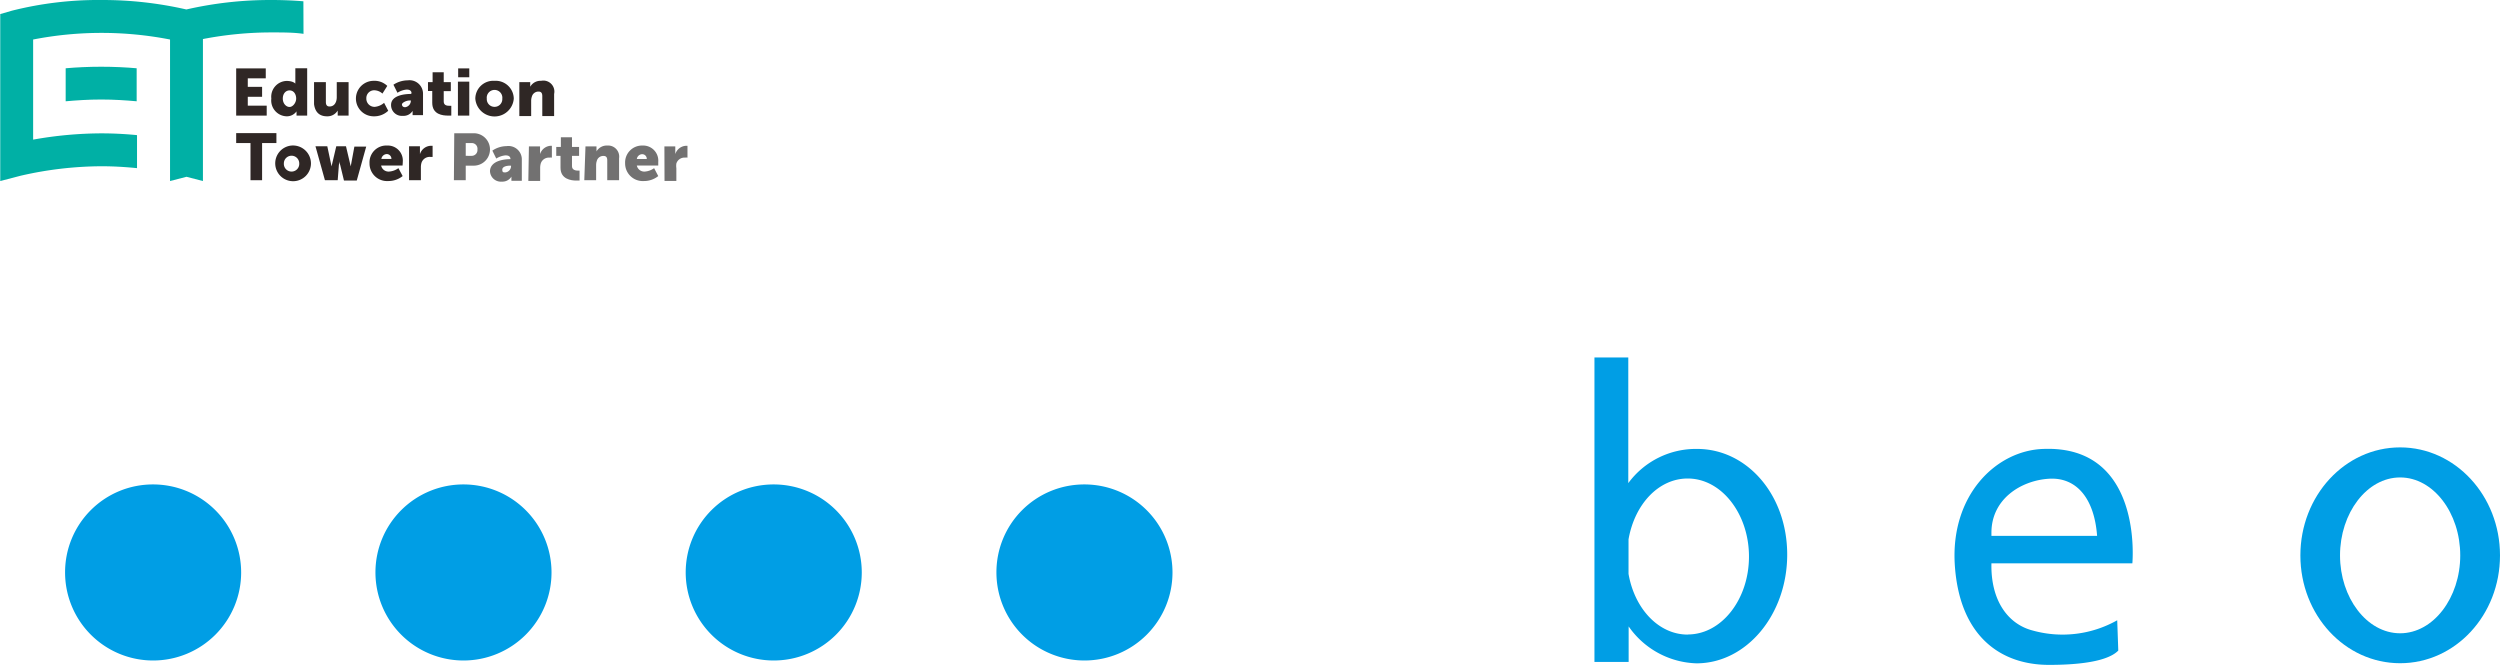 <svg id="レイヤー_1" data-name="レイヤー 1" xmlns="http://www.w3.org/2000/svg" viewBox="0 0 211.28 56.16"><defs><style>.cls-1{fill:#00b0a5;}.cls-2{fill:#2f2725;}.cls-3{fill:#727171;}.cls-4{fill:#009ee5;}</style></defs><path class="cls-1" d="M858.91,516.83v2.79c.89-.08,1.91-.15,3-.15s2.12.07,3,.15v-2.79c-.9-.08-1.91-.13-3-.13S859.82,516.75,858.91,516.83Z" transform="translate(-853.36 -511.06)"/><path class="cls-1" d="M879,511.17c-.83-.07-1.74-.11-2.71-.11a31.76,31.76,0,0,0-7.18.8,31.76,31.76,0,0,0-7.18-.8,29.88,29.88,0,0,0-7.55.9l-1,.29v14.11l1.73-.45a30.94,30.94,0,0,1,6.83-.8c1.08,0,2.1.07,3,.16v-2.79c-.92-.09-1.94-.15-3-.15a33.24,33.24,0,0,0-5.78.53V514.4a30.16,30.16,0,0,1,11.57,0v11.28h0v.68l1.39-.36,1.39.36v-12a30.4,30.4,0,0,1,5.79-.56c1,0,1.89,0,2.71.12Z" transform="translate(-853.36 -511.06)"/><polygon class="cls-2" points="22.46 6.62 22.46 5.78 19.96 5.78 19.96 9.77 22.54 9.77 22.54 8.93 20.94 8.93 20.94 8.18 22.15 8.18 22.15 7.34 20.94 7.34 20.94 6.62 22.46 6.62"/><path class="cls-2" d="M876.29,519.39a1.34,1.34,0,0,0,1.3,1.5,1,1,0,0,0,.83-.42h0a1.54,1.54,0,0,0,0,.17v.19h.9v-4h-1V518a.89.89,0,0,0,0,.13h0s-.17-.23-.75-.23A1.34,1.34,0,0,0,876.29,519.39Zm1.54-.69c.37,0,.56.34.56.69s-.28.71-.56.71-.57-.28-.57-.71S877.52,518.7,877.83,518.7Z" transform="translate(-853.36 -511.06)"/><path class="cls-2" d="M881,520.89a1,1,0,0,0,.9-.49h0a1.54,1.54,0,0,0,0,.17v.26h.92V518h-1v1.27c0,.43-.2.79-.61.79-.2,0-.31-.11-.31-.38V518h-1v1.86C880,520.63,880.45,520.89,881,520.89Z" transform="translate(-853.36 -511.06)"/><path class="cls-2" d="M884.94,520.89a1.71,1.71,0,0,0,1.23-.47l-.35-.67a1.39,1.39,0,0,1-.78.34.69.69,0,0,1-.72-.71.66.66,0,0,1,.68-.69,1.05,1.05,0,0,1,.68.28l.41-.65a1.55,1.55,0,0,0-1.15-.43,1.5,1.5,0,1,0,0,3Z" transform="translate(-853.36 -511.06)"/><path class="cls-2" d="M888.08,519c-.45,0-1.67.09-1.67.93a.91.91,0,0,0,1,.92.89.89,0,0,0,.82-.42h0s0,.09,0,.18v.18h.88v-1.77a1.14,1.14,0,0,0-1.29-1.17,2.21,2.21,0,0,0-1.21.37l.34.68a1.71,1.71,0,0,1,.77-.27c.24,0,.42.08.42.32v0Zm0,.55v.06a.55.55,0,0,1-.48.51c-.19,0-.27-.11-.27-.24s.35-.33.66-.33Z" transform="translate(-853.36 -511.06)"/><path class="cls-2" d="M890.86,519.64v-.88h.6V518h-.6v-.83h-.94V518h-.39v.75h.36v1c0,1,.89,1.08,1.35,1.08h.26V520h-.13C891.19,520,890.86,520,890.86,519.64Z" transform="translate(-853.36 -511.06)"/><rect class="cls-2" x="38.7" y="6.9" width="0.96" height="2.87"/><rect class="cls-2" x="38.72" y="5.78" width="0.94" height="0.75"/><path class="cls-2" d="M895.15,517.89a1.52,1.52,0,0,0-1.62,1.51,1.63,1.63,0,0,0,3.25,0A1.53,1.53,0,0,0,895.15,517.89Zm0,2.2a.65.65,0,0,1-.65-.69.66.66,0,1,1,1.31,0A.65.65,0,0,1,895.15,520.09Z" transform="translate(-853.36 -511.06)"/><path class="cls-2" d="M899.09,517.89a1,1,0,0,0-.92.5h0s0-.09,0-.18V518h-.92v2.87h1v-1.27a1.12,1.12,0,0,1,.06-.38.57.57,0,0,1,.57-.42c.21,0,.31.12.31.38v1.69h1V519A.93.93,0,0,0,899.09,517.89Z" transform="translate(-853.36 -511.06)"/><polygon class="cls-2" points="23.36 11.25 19.96 11.25 19.96 12.09 21.17 12.09 21.17 15.23 22.15 15.23 22.15 12.09 23.36 12.09 23.36 11.25"/><path class="cls-2" d="M878,523.36a1.51,1.51,0,1,0,1.64,1.51A1.52,1.52,0,0,0,878,523.36Zm0,2.2a.65.65,0,0,1-.65-.69.65.65,0,1,1,1.3,0A.65.65,0,0,1,878,525.56Z" transform="translate(-853.36 -511.06)"/><path class="cls-2" d="M883,525.12a2.64,2.64,0,0,0,0,.3h0a2.64,2.64,0,0,0,0-.3l-.4-1.7h-.82l-.4,1.7a1.78,1.78,0,0,0,0,.3h0a1.74,1.74,0,0,0,0-.3l-.36-1.7h-1l.8,2.87h1.08L882,525a2,2,0,0,0,.05-.31h0s0,.15.06.31l.32,1.32h1.08l.8-2.87h-1Z" transform="translate(-853.36 -511.06)"/><path class="cls-2" d="M887.4,524.74a1.27,1.27,0,0,0-1.32-1.38,1.42,1.42,0,0,0-1.49,1.5,1.48,1.48,0,0,0,1.57,1.5,1.93,1.93,0,0,0,1.23-.42l-.36-.67a1.51,1.51,0,0,1-.79.29.64.64,0,0,1-.67-.51h1.81S887.4,524.84,887.4,524.74Zm-1.81-.25a.48.48,0,0,1,.47-.41.4.4,0,0,1,.38.41Z" transform="translate(-853.36 -511.06)"/><path class="cls-2" d="M888.85,524.09h0s0-.09,0-.18v-.49h-.92v2.87h1v-1.08a1.37,1.37,0,0,1,.05-.39.73.73,0,0,1,.74-.5h.2v-.94l-.11,0A1,1,0,0,0,888.85,524.09Z" transform="translate(-853.36 -511.06)"/><path class="cls-3" d="M891.75,522.32h1.65a1.37,1.37,0,0,1,0,2.74h-.68v1.23h-1Zm1.45,1.91a.49.49,0,0,0,.51-.54.48.48,0,0,0-.49-.54h-.5v1.08Z" transform="translate(-853.36 -511.06)"/><path class="cls-3" d="M896.5,524.51h0v0c0-.24-.18-.32-.42-.32a1.77,1.77,0,0,0-.78.27l-.33-.67a2.16,2.16,0,0,1,1.2-.38,1.13,1.13,0,0,1,1.29,1.17v1.76h-.88v-.17c0-.09,0-.18,0-.18h0a.89.89,0,0,1-.81.42.92.92,0,0,1-1-.92C894.84,524.6,896.06,524.51,896.5,524.51Zm-.42,1.12a.54.54,0,0,0,.47-.51v-.06h-.09c-.3,0-.65.09-.65.33S895.89,525.63,896.08,525.63Z" transform="translate(-853.36 -511.06)"/><path class="cls-3" d="M898.06,523.43H899v.48a1.62,1.62,0,0,1,0,.18h0a1,1,0,0,1,.91-.71H900v1a.91.91,0,0,0-.2,0,.72.72,0,0,0-.74.5,1.42,1.42,0,0,0-.05.39v1.08h-1Z" transform="translate(-853.36 -511.06)"/><path class="cls-3" d="M900.73,524.23h-.36v-.75h.39v-.82h.94v.82h.6v.75h-.6v.88c0,.32.32.37.51.37h.13v.84h-.27c-.45,0-1.34-.12-1.34-1.08Z" transform="translate(-853.36 -511.06)"/><path class="cls-3" d="M902.84,523.43h.93v.25a1,1,0,0,1,0,.18h0a1,1,0,0,1,.91-.5.94.94,0,0,1,1,1.08v1.85h-1v-1.68c0-.26-.1-.37-.31-.37a.56.56,0,0,0-.57.41,1.12,1.12,0,0,0-.06.38v1.26h-1Z" transform="translate(-853.36 -511.06)"/><path class="cls-3" d="M907.66,523.36a1.28,1.28,0,0,1,1.33,1.39c0,.09,0,.3,0,.3h-1.81a.64.64,0,0,0,.67.51,1.51,1.51,0,0,0,.79-.29l.35.67a1.92,1.92,0,0,1-1.22.42,1.49,1.49,0,0,1-1.58-1.5A1.43,1.43,0,0,1,907.66,523.36Zm.36,1.14a.39.39,0,0,0-.38-.41.47.47,0,0,0-.46.41Z" transform="translate(-853.36 -511.06)"/><path class="cls-3" d="M909.51,523.43h.92v.48a1.62,1.62,0,0,1,0,.18h0a1,1,0,0,1,.92-.71h.11v1a.91.91,0,0,0-.2,0,.72.72,0,0,0-.74.5,1.42,1.42,0,0,0,0,.39v1.08h-1Z" transform="translate(-853.36 -511.06)"/><path class="cls-4" d="M945,552a7.44,7.44,0,1,1-7.43,7.43A7.42,7.42,0,0,1,945,552Z" transform="translate(-853.36 -511.06)"/><path class="cls-4" d="M866.29,552a7.44,7.44,0,1,1-7.43,7.43A7.42,7.42,0,0,1,866.29,552Z" transform="translate(-853.36 -511.06)"/><path class="cls-4" d="M892.53,552a7.44,7.44,0,1,1-7.44,7.43A7.43,7.43,0,0,1,892.53,552Z" transform="translate(-853.36 -511.06)"/><path class="cls-4" d="M918.75,552a7.44,7.44,0,1,1-7.44,7.43A7.43,7.43,0,0,1,918.75,552Z" transform="translate(-853.36 -511.06)"/><path class="cls-4" d="M996.79,549a7.09,7.09,0,0,0-5.82,2.89V541.27h-2.86V567H991V564a7.24,7.24,0,0,0,5.73,3.12c4.24,0,7.67-4.13,7.67-9.19S1001,549,996.79,549Zm-.8,15.69c-2.46,0-4.49-2.19-5-5.13v-2.92c.53-3,2.56-5.14,5-5.14,2.87,0,5.18,3,5.18,6.6S998.86,564.68,996,564.68Z" transform="translate(-853.36 -511.06)"/><path class="cls-4" d="M1026.06,549c-4,.12-7.91,3.92-7.49,9.89s3.89,8.36,7.95,8.36,5.38-.71,5.86-1.21l-.09-2.56a9.41,9.41,0,0,1-7.13.87c-2.08-.53-3.57-2.51-3.5-5.68h11.91S1034.52,548.68,1026.06,549Zm-4.4,7.35,0-.27c0-2.85,2.5-4.41,4.85-4.56s3.85,1.68,4.08,4.83Z" transform="translate(-853.36 -511.06)"/><path class="cls-4" d="M1056.2,548.87c-4.67,0-8.43,4.09-8.43,9.13s3.76,9.11,8.43,9.11,8.44-4.07,8.44-9.11S1060.86,548.87,1056.2,548.87Zm0,15.71c-2.81,0-5.08-3-5.08-6.58s2.27-6.59,5.08-6.59,5.08,3,5.08,6.59S1059,564.58,1056.2,564.58Z" transform="translate(-853.36 -511.06)"/></svg>